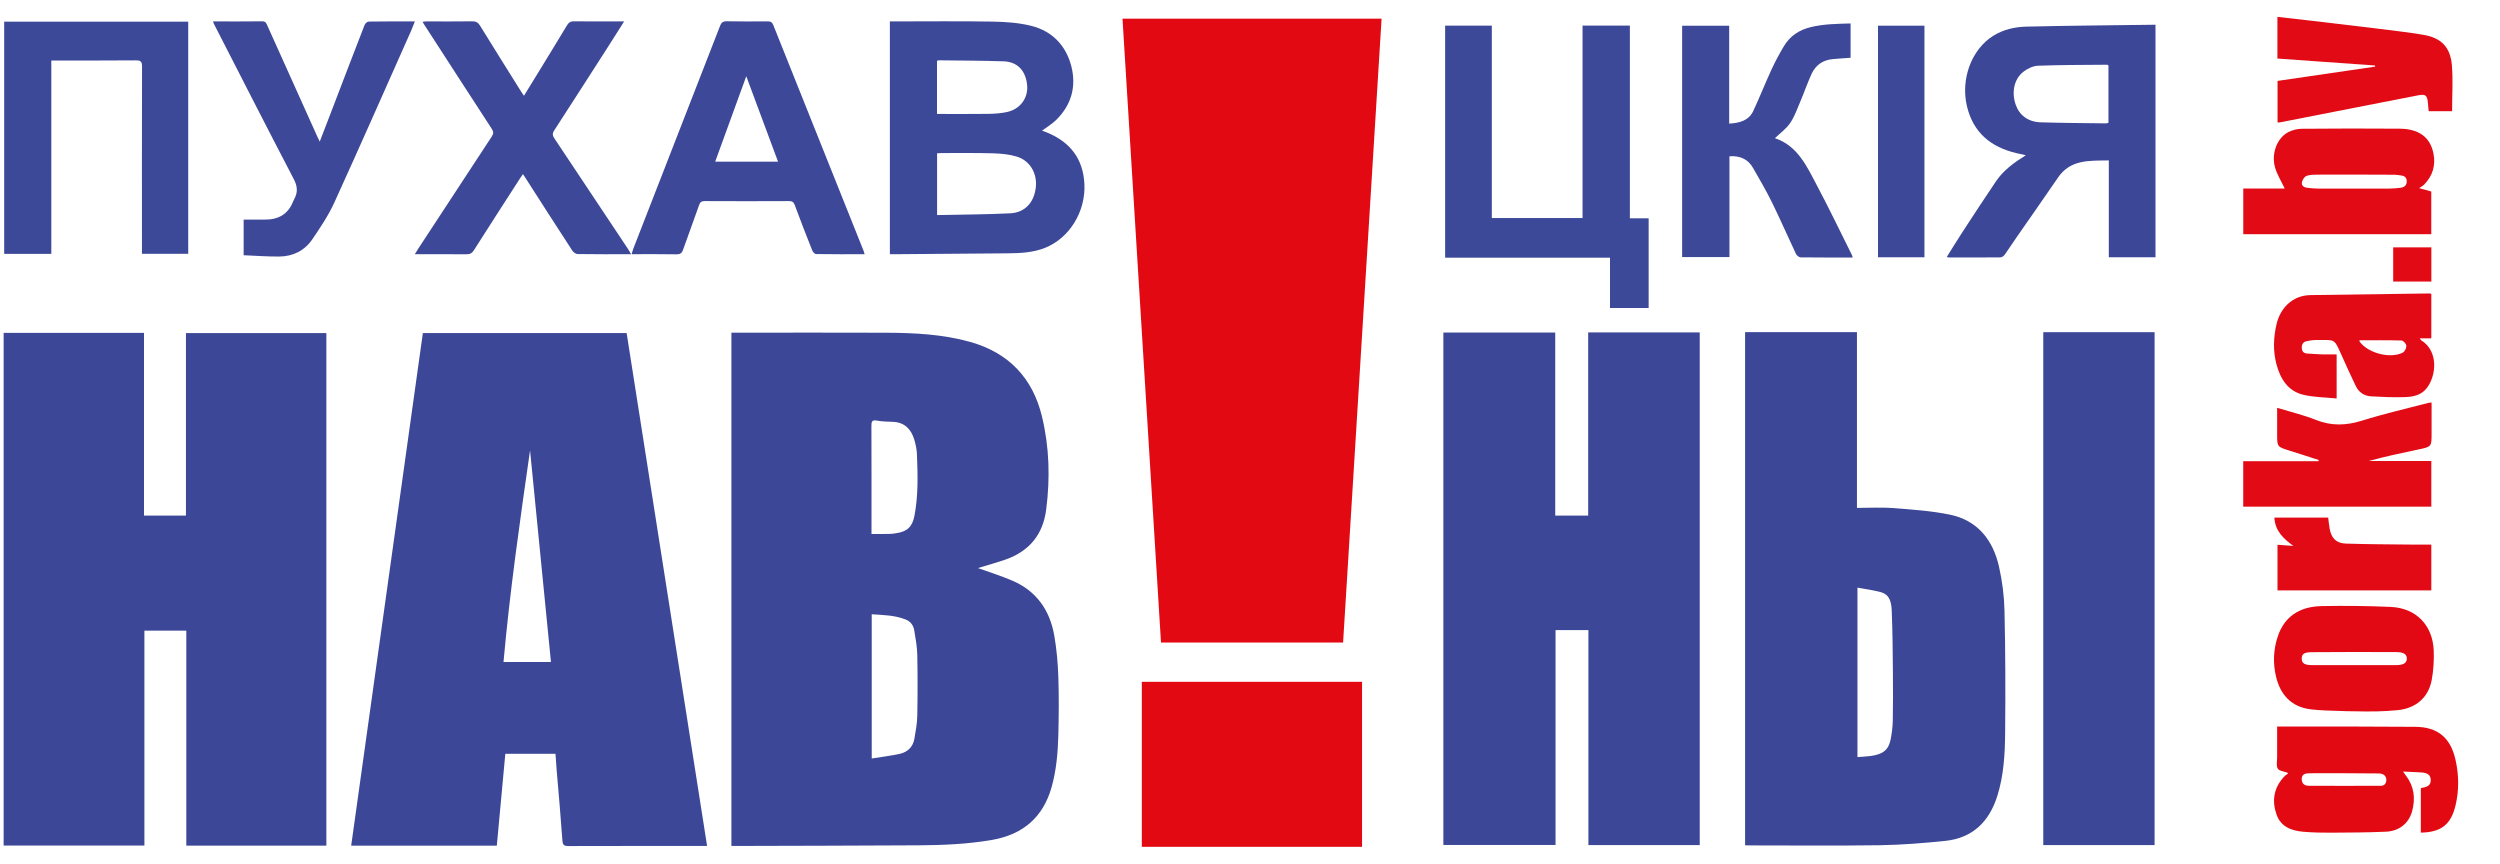 <svg width="55" height="19" viewBox="0 0 55 19" fill="none" xmlns="http://www.w3.org/2000/svg">
<path d="M0.08 7.323H3.168V11.343H4.091V7.328H7.18V18.604H4.099V13.874H3.177V18.602H0.08V7.323Z" fill="#3C4797"/>
<path d="M16.091 7.319C16.134 7.319 16.174 7.319 16.214 7.319C17.305 7.319 18.396 7.315 19.487 7.32C20.112 7.323 20.737 7.352 21.343 7.522C22.187 7.758 22.718 8.313 22.923 9.161C23.086 9.835 23.105 10.522 23.016 11.21C22.945 11.772 22.633 12.136 22.103 12.317C21.934 12.375 21.761 12.423 21.59 12.475C21.559 12.485 21.527 12.494 21.516 12.498C21.76 12.586 22.02 12.667 22.27 12.774C22.802 13.001 23.097 13.425 23.194 13.983C23.247 14.287 23.274 14.598 23.284 14.907C23.298 15.333 23.294 15.761 23.283 16.188C23.272 16.568 23.239 16.947 23.135 17.318C22.946 17.986 22.5 18.36 21.826 18.478C21.29 18.571 20.747 18.594 20.205 18.597C18.859 18.605 17.514 18.607 16.168 18.611C16.146 18.611 16.124 18.611 16.091 18.611L16.091 7.319ZM19.178 16.687C19.393 16.652 19.593 16.628 19.789 16.586C19.962 16.548 20.084 16.438 20.116 16.256C20.145 16.087 20.177 15.917 20.18 15.747C20.189 15.301 20.189 14.855 20.18 14.409C20.176 14.228 20.144 14.046 20.113 13.866C20.095 13.759 20.034 13.672 19.927 13.63C19.688 13.534 19.435 13.531 19.178 13.514L19.178 16.687ZM19.173 11.748C19.311 11.748 19.434 11.749 19.558 11.747C19.61 11.746 19.662 11.739 19.713 11.731C19.955 11.697 20.07 11.593 20.117 11.352C20.203 10.904 20.191 10.452 20.173 10C20.169 9.89 20.146 9.777 20.114 9.671C20.046 9.446 19.906 9.295 19.654 9.281C19.535 9.274 19.413 9.277 19.298 9.254C19.178 9.23 19.171 9.28 19.171 9.375C19.174 10.101 19.173 10.826 19.173 11.552C19.173 11.615 19.173 11.678 19.173 11.748Z" fill="#3C4797"/>
<path d="M29.548 14.136H25.542C25.26 9.563 24.978 4.991 24.695 0.41H30.395C30.113 4.983 29.83 9.558 29.548 14.136Z" fill="#E20913"/>
<path d="M15.556 18.611H15.44C14.461 18.611 13.483 18.61 12.505 18.613C12.409 18.613 12.38 18.591 12.373 18.491C12.337 17.973 12.29 17.455 12.246 16.938C12.237 16.823 12.23 16.707 12.221 16.584H11.117C11.055 17.254 10.993 17.926 10.93 18.604H7.726C8.252 14.844 8.777 11.089 9.303 7.327H13.786C14.375 11.082 14.964 14.837 15.556 18.611ZM12.121 14.564C11.968 13.008 11.815 11.462 11.661 9.908C11.439 11.458 11.217 13.003 11.077 14.564H12.121Z" fill="#3C4798"/>
<path d="M37.394 7.313V18.592H34.945V13.862H34.222V18.589H31.754V7.316H34.215V11.343H34.94V7.313L37.394 7.313Z" fill="#3C4798"/>
<path d="M38.392 7.307H40.853V11.174C41.125 11.174 41.388 11.157 41.648 11.177C42.064 11.21 42.484 11.238 42.892 11.321C43.508 11.447 43.847 11.881 43.979 12.471C44.05 12.786 44.092 13.113 44.099 13.436C44.119 14.33 44.122 15.226 44.113 16.121C44.109 16.59 44.083 17.063 43.939 17.517C43.762 18.076 43.398 18.436 42.8 18.499C42.321 18.549 41.839 18.587 41.358 18.595C40.391 18.609 39.424 18.599 38.457 18.599C38.438 18.599 38.419 18.597 38.392 18.595V7.307ZM40.864 12.928V16.656C40.966 16.648 41.06 16.644 41.153 16.632C41.428 16.595 41.55 16.496 41.595 16.263C41.62 16.132 41.638 15.997 41.641 15.863C41.648 15.508 41.647 15.152 41.644 14.796C41.64 14.351 41.637 13.905 41.619 13.46C41.612 13.284 41.595 13.086 41.376 13.027C41.212 12.982 41.041 12.961 40.864 12.928Z" fill="#3C4798"/>
<path d="M47.401 7.308V18.592H44.952V7.308H47.401Z" fill="#3C4797"/>
<path d="M25.12 18.63V15H29.965V18.63H25.12Z" fill="#E20913"/>
<path d="M19.577 5.593V0.471C19.617 0.471 19.657 0.471 19.696 0.471C20.405 0.471 21.113 0.463 21.822 0.475C22.108 0.48 22.401 0.498 22.677 0.566C23.14 0.679 23.448 0.992 23.568 1.453C23.684 1.901 23.572 2.307 23.239 2.636C23.147 2.727 23.032 2.794 22.925 2.874C22.96 2.887 23.003 2.902 23.045 2.92C23.548 3.13 23.83 3.498 23.857 4.05C23.886 4.656 23.528 5.24 22.988 5.454C22.726 5.557 22.45 5.571 22.172 5.573C21.337 5.579 20.501 5.586 19.666 5.593C19.64 5.593 19.615 5.593 19.577 5.593ZM20.616 4.732C21.156 4.72 21.69 4.719 22.223 4.693C22.547 4.678 22.748 4.457 22.787 4.129C22.825 3.82 22.662 3.533 22.367 3.444C22.202 3.395 22.022 3.378 21.849 3.373C21.467 3.362 21.085 3.368 20.703 3.367C20.674 3.367 20.646 3.371 20.616 3.373V4.732ZM20.614 2.507C21.001 2.507 21.375 2.51 21.749 2.505C21.882 2.503 22.018 2.493 22.148 2.466C22.439 2.405 22.619 2.164 22.598 1.885C22.572 1.562 22.388 1.359 22.08 1.349C21.602 1.333 21.123 1.333 20.645 1.327C20.635 1.327 20.625 1.335 20.614 1.339V2.507Z" fill="#3C4898"/>
<path d="M47.421 0.544V5.66H46.394V3.529C45.971 3.538 45.552 3.5 45.275 3.908C44.976 4.347 44.67 4.78 44.368 5.216C44.278 5.345 44.194 5.477 44.102 5.605C44.082 5.633 44.041 5.662 44.009 5.662C43.63 5.666 43.251 5.665 42.873 5.664C42.863 5.664 42.853 5.659 42.83 5.652C42.946 5.468 43.055 5.287 43.171 5.11C43.416 4.735 43.66 4.359 43.912 3.988C44.074 3.749 44.303 3.58 44.569 3.415C44.485 3.397 44.424 3.383 44.362 3.369C43.799 3.237 43.412 2.919 43.273 2.338C43.131 1.74 43.372 1.088 43.851 0.788C44.073 0.649 44.325 0.592 44.577 0.586C45.521 0.563 46.465 0.557 47.421 0.544ZM46.386 1.438C46.368 1.43 46.361 1.424 46.354 1.424C45.849 1.429 45.343 1.427 44.838 1.446C44.728 1.45 44.604 1.509 44.515 1.578C44.311 1.736 44.252 2.025 44.342 2.294C44.422 2.533 44.614 2.682 44.895 2.691C45.374 2.706 45.854 2.708 46.333 2.714C46.35 2.715 46.367 2.707 46.386 2.702V1.438Z" fill="#3C4798"/>
<path d="M31.793 5.669V0.564H32.82V4.797H34.816V0.563H35.857V4.803H36.27V6.776H35.42V5.669H31.793Z" fill="#3C4898"/>
<path d="M0.092 0.477H4.141V5.584H3.123V5.454C3.123 4.124 3.121 2.794 3.125 1.463C3.125 1.353 3.093 1.327 2.987 1.328C2.41 1.333 1.832 1.331 1.255 1.331C1.218 1.331 1.181 1.331 1.129 1.331V5.585H0.092V0.477Z" fill="#3C4898"/>
<path d="M19.022 5.593C18.655 5.593 18.304 5.595 17.952 5.589C17.923 5.588 17.882 5.541 17.868 5.506C17.737 5.177 17.609 4.847 17.486 4.515C17.462 4.449 17.433 4.424 17.36 4.424C16.742 4.427 16.124 4.427 15.505 4.424C15.433 4.424 15.402 4.446 15.379 4.514C15.265 4.842 15.143 5.166 15.028 5.493C15.003 5.566 14.968 5.596 14.885 5.595C14.56 5.589 14.235 5.592 13.896 5.592C13.91 5.545 13.918 5.51 13.931 5.476C14.568 3.841 15.205 2.206 15.841 0.57C15.869 0.498 15.902 0.467 15.985 0.468C16.285 0.474 16.585 0.472 16.885 0.47C16.948 0.469 16.985 0.484 17.011 0.548C17.672 2.206 18.336 3.863 19 5.521C19.006 5.537 19.01 5.555 19.022 5.593ZM17.117 3.557C16.881 2.925 16.654 2.311 16.418 1.677C16.186 2.315 15.962 2.931 15.734 3.557H17.117Z" fill="#3D4898"/>
<path d="M13.885 5.593C13.478 5.593 13.092 5.595 12.706 5.589C12.666 5.589 12.613 5.548 12.589 5.511C12.238 4.973 11.892 4.432 11.545 3.891C11.535 3.876 11.525 3.86 11.505 3.83C11.478 3.869 11.456 3.901 11.435 3.933C11.097 4.458 10.758 4.981 10.424 5.508C10.382 5.573 10.338 5.595 10.262 5.594C9.891 5.591 9.52 5.593 9.126 5.593C9.156 5.545 9.177 5.508 9.2 5.473C9.738 4.651 10.276 3.829 10.816 3.008C10.86 2.943 10.862 2.899 10.818 2.833C10.322 2.072 9.83 1.31 9.337 0.548C9.325 0.529 9.314 0.51 9.296 0.48C9.33 0.476 9.357 0.471 9.384 0.471C9.718 0.471 10.051 0.474 10.385 0.469C10.47 0.467 10.517 0.493 10.562 0.566C10.859 1.05 11.162 1.53 11.463 2.012C11.48 2.04 11.5 2.067 11.527 2.107C11.655 1.897 11.779 1.696 11.903 1.495C12.094 1.182 12.286 0.871 12.474 0.557C12.511 0.496 12.55 0.468 12.624 0.469C12.986 0.473 13.348 0.471 13.731 0.471C13.607 0.666 13.495 0.845 13.381 1.023C12.985 1.639 12.591 2.256 12.192 2.87C12.147 2.939 12.156 2.984 12.198 3.047C12.738 3.855 13.276 4.665 13.814 5.474C13.836 5.507 13.855 5.543 13.885 5.593Z" fill="#3D4898"/>
<path d="M40.76 5.665C40.369 5.665 39.991 5.667 39.612 5.662C39.578 5.661 39.528 5.62 39.511 5.585C39.334 5.211 39.169 4.831 38.987 4.46C38.859 4.199 38.712 3.948 38.567 3.695C38.456 3.501 38.28 3.422 38.048 3.438V5.656H37.007V0.566H38.042V2.72C38.271 2.705 38.472 2.656 38.573 2.439C38.712 2.142 38.832 1.837 38.969 1.539C39.051 1.36 39.145 1.185 39.246 1.016C39.379 0.794 39.577 0.66 39.831 0.598C40.12 0.527 40.413 0.524 40.713 0.516V1.271C40.584 1.28 40.455 1.288 40.325 1.3C40.105 1.319 39.943 1.431 39.853 1.63C39.759 1.836 39.685 2.052 39.596 2.261C39.531 2.415 39.474 2.577 39.379 2.713C39.293 2.837 39.162 2.931 39.048 3.04C39.552 3.208 39.753 3.665 39.979 4.092C40.244 4.592 40.489 5.103 40.742 5.61C40.748 5.623 40.751 5.638 40.76 5.665Z" fill="#3D4898"/>
<path d="M4.687 0.471C5.059 0.471 5.415 0.474 5.771 0.469C5.841 0.469 5.857 0.507 5.879 0.557C6.244 1.37 6.61 2.182 6.976 2.994C6.992 3.028 7.008 3.061 7.034 3.116C7.132 2.86 7.224 2.623 7.315 2.386C7.549 1.774 7.783 1.161 8.021 0.55C8.034 0.517 8.079 0.475 8.109 0.475C8.442 0.469 8.776 0.471 9.127 0.471C9.095 0.55 9.07 0.619 9.041 0.685C8.482 1.941 7.928 3.2 7.357 4.452C7.227 4.738 7.048 5.005 6.87 5.266C6.7 5.515 6.444 5.642 6.142 5.644C5.882 5.646 5.622 5.626 5.36 5.615V4.831C5.517 4.831 5.669 4.829 5.822 4.831C6.117 4.835 6.335 4.719 6.447 4.435C6.455 4.415 6.466 4.395 6.476 4.375C6.556 4.226 6.544 4.095 6.462 3.938C5.87 2.804 5.29 1.664 4.706 0.525C4.699 0.512 4.696 0.498 4.687 0.471Z" fill="#3D4898"/>
<path d="M50.097 15.983C50.239 15.983 50.366 15.983 50.493 15.983C51.374 15.985 52.254 15.982 53.135 15.99C53.632 15.994 53.914 16.231 54.022 16.719C54.096 17.051 54.101 17.386 54.022 17.718C53.92 18.142 53.707 18.309 53.258 18.318V17.344C53.262 17.342 53.267 17.335 53.272 17.334C53.419 17.315 53.479 17.264 53.476 17.159C53.472 17.051 53.413 17.003 53.266 16.993C53.141 16.985 53.016 16.981 52.868 16.974C52.899 17.018 52.914 17.042 52.931 17.065C53.114 17.304 53.143 17.572 53.065 17.852C52.991 18.115 52.783 18.283 52.495 18.297C52.095 18.315 51.694 18.317 51.293 18.319C51.088 18.321 50.881 18.316 50.677 18.299C50.415 18.277 50.178 18.192 50.083 17.918C49.98 17.622 50.021 17.343 50.236 17.102C50.251 17.086 50.267 17.069 50.284 17.055C50.301 17.041 50.321 17.03 50.338 17.018C50.323 17.002 50.321 16.998 50.318 16.997C50.246 16.97 50.143 16.962 50.111 16.909C50.073 16.849 50.097 16.75 50.097 16.668C50.097 16.444 50.097 16.22 50.097 15.983ZM52.38 17.287C52.458 17.287 52.496 17.235 52.499 17.165C52.502 17.089 52.46 17.038 52.384 17.021C52.366 17.017 52.346 17.017 52.328 17.016C51.943 17.011 50.92 17.007 50.793 17.012C50.707 17.015 50.635 17.038 50.638 17.145C50.64 17.242 50.702 17.286 50.791 17.287C51.056 17.29 52.115 17.289 52.38 17.287Z" fill="#E20913"/>
<path d="M53.22 4.139C53.333 4.17 53.408 4.191 53.488 4.213V5.153H49.352V4.148H50.264C50.19 3.99 50.094 3.84 50.049 3.677C49.965 3.368 50.102 3.029 50.344 2.906C50.431 2.862 50.536 2.834 50.633 2.833C51.352 2.827 52.072 2.825 52.791 2.831C53.214 2.834 53.463 3.017 53.535 3.372C53.589 3.634 53.52 3.869 53.33 4.062C53.305 4.088 53.27 4.105 53.22 4.139ZM50.986 3.842C50.904 3.843 50.817 3.842 50.743 3.87C50.697 3.888 50.654 3.955 50.643 4.007C50.627 4.081 50.685 4.123 50.756 4.131C50.838 4.141 50.92 4.149 51.002 4.149C51.523 4.151 52.044 4.151 52.565 4.149C52.648 4.149 52.73 4.14 52.811 4.131C52.891 4.122 52.947 4.08 52.948 3.995C52.95 3.919 52.91 3.869 52.828 3.861C52.78 3.856 52.732 3.844 52.684 3.844C52.392 3.842 51.26 3.839 50.986 3.842Z" fill="#E20A15"/>
<path d="M50.097 8.972C50.396 9.063 50.681 9.131 50.95 9.238C51.293 9.375 51.619 9.363 51.968 9.253C52.452 9.101 52.948 8.989 53.438 8.86C53.452 8.857 53.467 8.858 53.495 8.856C53.495 9.084 53.495 9.307 53.495 9.531C53.495 9.829 53.495 9.828 53.201 9.889C52.837 9.965 52.473 10.044 52.11 10.142H53.489V11.147H49.351V10.146H51.007L51.011 10.12C50.797 10.051 50.584 9.98 50.369 9.914C50.098 9.829 50.097 9.831 50.097 9.553C50.097 9.366 50.097 9.18 50.097 8.972Z" fill="#E20A14"/>
<path d="M51.406 7.797V8.766C51.154 8.741 50.905 8.741 50.669 8.684C50.329 8.601 50.165 8.329 50.081 8.01C50.004 7.719 50.016 7.423 50.084 7.131C50.159 6.805 50.411 6.498 50.833 6.492C51.706 6.479 52.578 6.467 53.451 6.456C53.462 6.456 53.472 6.461 53.489 6.466V7.443H53.237C53.252 7.468 53.255 7.479 53.262 7.484C53.65 7.718 53.606 8.265 53.383 8.546C53.266 8.692 53.091 8.73 52.919 8.736C52.669 8.745 52.417 8.734 52.167 8.72C52.016 8.712 51.895 8.633 51.828 8.495C51.722 8.277 51.624 8.056 51.524 7.835C51.345 7.441 51.389 7.481 50.981 7.48C50.9 7.479 50.816 7.49 50.737 7.508C50.661 7.526 50.634 7.587 50.64 7.664C50.646 7.742 50.691 7.775 50.765 7.778C50.87 7.784 50.974 7.793 51.078 7.796C51.183 7.799 51.288 7.797 51.406 7.797ZM51.909 7.486C51.909 7.498 51.906 7.507 51.909 7.511C52.089 7.769 52.59 7.901 52.865 7.755C52.907 7.733 52.943 7.653 52.939 7.603C52.936 7.561 52.871 7.492 52.832 7.491C52.524 7.482 52.216 7.486 51.909 7.486Z" fill="#E20A15"/>
<path d="M50.825 15.604C50.407 15.549 50.164 15.281 50.071 14.879C50.003 14.585 50.015 14.29 50.11 14.004C50.252 13.576 50.577 13.343 51.08 13.334C51.586 13.324 52.092 13.33 52.597 13.352C53.153 13.377 53.519 13.753 53.542 14.311C53.55 14.526 53.537 14.746 53.498 14.958C53.426 15.346 53.15 15.582 52.753 15.623C52.597 15.639 52.44 15.646 52.283 15.651C52.129 15.656 51.154 15.648 50.825 15.604ZM52.712 14.633C52.876 14.633 52.949 14.586 52.95 14.49C52.95 14.397 52.886 14.347 52.724 14.346C52.103 14.343 51.482 14.343 50.861 14.348C50.687 14.349 50.638 14.39 50.638 14.489C50.638 14.592 50.7 14.633 50.871 14.633C51.174 14.635 52.401 14.635 52.712 14.633Z" fill="#E20914"/>
<path d="M52.25 1.441C51.536 1.39 50.822 1.339 50.103 1.288V0.371C50.35 0.399 50.591 0.425 50.831 0.454C51.31 0.51 51.79 0.566 52.268 0.625C52.617 0.669 52.967 0.708 53.313 0.766C53.704 0.832 53.906 1.033 53.941 1.43C53.969 1.764 53.946 2.102 53.946 2.446H53.431C53.425 2.378 53.418 2.312 53.412 2.246C53.4 2.103 53.357 2.067 53.216 2.094C52.937 2.147 52.659 2.202 52.38 2.257C51.636 2.403 50.892 2.549 50.148 2.694C50.137 2.696 50.126 2.695 50.106 2.695V1.78C50.819 1.676 51.536 1.571 52.253 1.466C52.252 1.458 52.251 1.449 52.25 1.441Z" fill="#E20A14"/>
<path d="M42.338 5.66H41.316V0.565H42.338V5.66Z" fill="#3D4898"/>
<path d="M53.489 11.981V12.989H50.105V11.985C50.22 11.993 50.337 12.002 50.455 12.01C50.239 11.855 50.053 11.684 50.036 11.387H51.22C51.23 11.466 51.237 11.546 51.251 11.626C51.289 11.839 51.395 11.952 51.609 11.959C52.096 11.975 52.583 11.975 53.07 11.981C53.208 11.982 53.345 11.981 53.489 11.981Z" fill="#E20A14"/>
<path d="M53.49 5.442V6.194H52.65V5.442H53.49Z" fill="#E20A15"/>
</svg>
